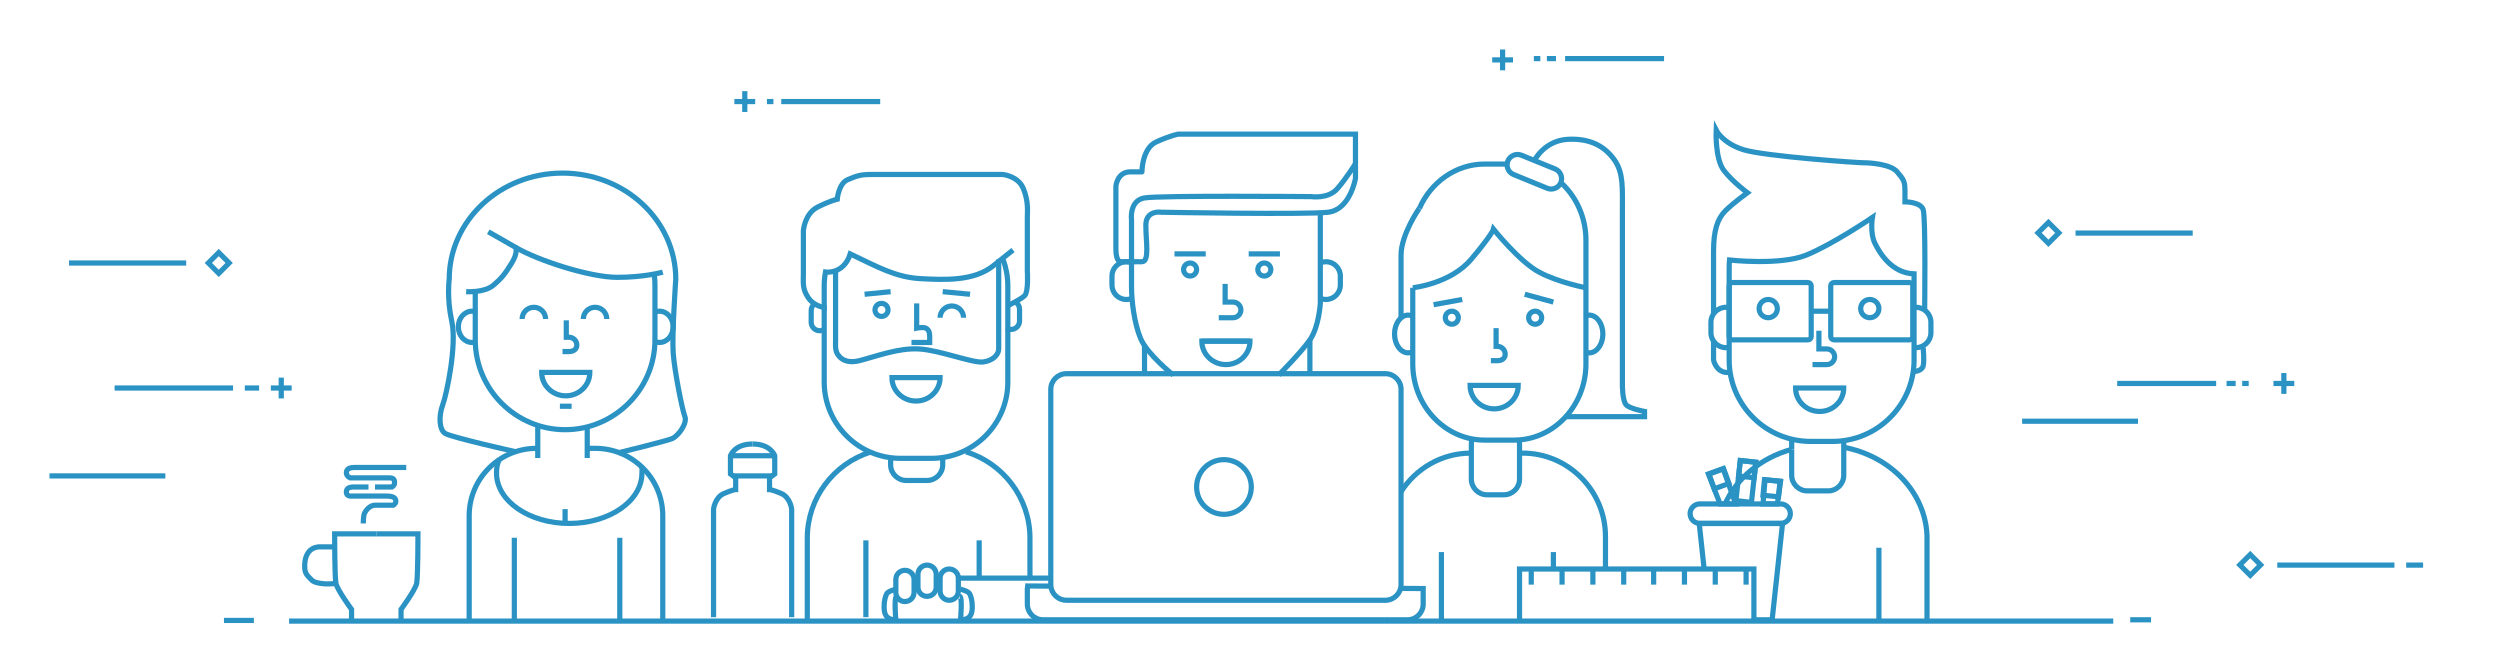 <svg version="1.1" id="testimonials-image" xmlns="http://www.w3.org/2000/svg" xmlns:xlink="http://www.w3.org/1999/xlink" x="0px" y="0px"
	 viewBox="0 0 1920 495" style="enable-background:new 0 0 1920 495; fill:none; stroke: #2b93c4; stroke-width: 4; stroke-miterlimit: 10;" xml:space="preserve" >
<path class="testimonials-secondary" d="M548,474v-83c0,0,1-9,8-12s9-3,9-3v-9l-4-3v-14c0,0,3-9,17-9"/>
<path class="testimonials-secondary" d="M608,474v-83c0,0-1-9-8-12s-9-3-9-3v-9l4-3v-14c0,0-3-9-17-9"/>
<line class="testimonials-secondary" x1="561" y1="350" x2="595" y2="350"/>
<line class="testimonials-secondary" x1="563" y1="365.5" x2="593" y2="365.5"/>
<path class="testimonials-secondary" d="M279,402c0,0,0-6,1-8s4-6,8-6s14,0,14,0s2-1,2-3s-1-4-7-4s-28,0-28,0s-3,0-3-3s2-4,6-4s11,0,11,0"/>
<path class="testimonials-secondary" d="M288,374h13c0,0,2-1,2-3s0-4-4-4s-30,0-30,0s-3-1-3-4s3-4,6-4s40,0,40,0"/>
<path class="testimonials-secondary" d="M289,410h-32c0,0,0,33,1,38s12,20,12,20v9"/>
<path class="testimonials-secondary" d="M289,410h32c0,0,0,33-1,38s-12,20-12,20v9"/>
<path class="testimonials-secondary" d="M256,420h-11c0,0-5,0-8,4s-3,9-3,11s0,5,3,8s3,4,9,5s12,0,12,0"/>
<path class="testimonials-secondary" d="M695,462L695,462c-3.85,0-7-3.15-7-7v-10c0-3.85,3.15-7,7-7l0,0c3.85,0,7,3.15,7,7v10
	C702,458.85,698.85,462,695,462z"/>
<path class="testimonials-secondary" d="M712,458L712,458c-3.85,0-7-3.15-7-7v-10c0-3.85,3.15-7,7-7l0,0c3.85,0,7,3.15,7,7v10
	C719,454.85,715.85,458,712,458z"/>
<path class="testimonials-secondary" d="M729,461L729,461c-3.85,0-7-3.15-7-7v-10c0-3.85,3.15-7,7-7l0,0c3.85,0,7,3.15,7,7v10
	C736,457.85,732.85,461,729,461z"/>
<path class="testimonials-secondary" d="M688,452.5c0,0-6,1.5-7,3.5s-2,5-2,10s1,10,9,10c0,0-1.623-18,0.689-18"/>
<path class="testimonials-secondary" d="M737.689,452.5c0,0,6,1.5,7,3.5s2,5,2,10s-1,10-9,10c0,0,1.623-18-0.689-18"/>
<line class="testimonials-secondary" x1="395" y1="413" x2="395" y2="477"/>
<line class="testimonials-secondary" x1="476" y1="413" x2="476" y2="476"/>
<line class="testimonials-secondary" x1="736" y1="444" x2="806" y2="444"/>
<path class="testimonials-secondary" d="M641.717,207.969V263c0,0-0.717,7,2.283,10c0,0,4,7,16,4s30-10,46-9s41,11,49,10s12-6,12-10s0-68.794,0-68.794"
	/>
<path class="testimonials-secondary" d="M635,236.5c0,0-9-0.5-14-7.5s-4-12-4-19s0-33,0-33s1-13,11-18s15-6,15-6s1-12,8-15s10-4,18-4s101,0,101,0
	s12,1,16,11s3,17,3,22s0,41,0,41s1,16-2,19s-13,7.75-13,7.75"/>
<line class="testimonials-secondary" x1="664" y1="226" x2="684" y2="224"/>
<line class="testimonials-secondary" x1="724" y1="224" x2="745" y2="226"/>
<path class="testimonials-secondary" d="M704,233v19c0,0,5-1,7,0s3,3,3,6s0,5,0,5h-14"/>
<circle class="testimonials-primary" cx="677" cy="238" r="5"/>
<path class="testimonials-secondary" d="M807.523,452.497c-0.34-1.107-0.523-2.282-0.523-3.497V299c0-6.6,5.4-12,12-12h245c6.6,0,12,5.4,12,12v150
	c0,6.6-5.4,12-12,12H819C813.615,461,809.029,457.405,807.523,452.497"/>
<path class="testimonials-secondary" d="M807.061,450.143l-17.897-0.116C789.056,450.669,789,451.328,789,452v12c0,6.6,5.4,12,12,12h262"/>
<path class="testimonials-secondary" d="M807.061,450.143"/>
<path class="testimonials-secondary" d="M1066,476h15c6.6,0,12-5.4,12-12v-12l-17.001-0.11"/>
<line class="testimonials-secondary" x1="1063" y1="476" x2="1066" y2="476"/>
<circle class="testimonials-secondary" cx="940" cy="374" r="21"/>
<path class="testimonials-secondary" d="M857,145.583c0-1.636,0-2.583,0-2.583s1-11,11-11s9,0,9,0s0-18,11-23s17-6,17-6h136v34c0,0-4,24-21,26
	s-128,0-128,0s-12-2-12,10s3,28-3,28h-16c0,0-4,1-4-10C857,181.76,857,154.173,857,145.583"/>
<path class="testimonials-secondary" d="M869,202.375c0-15.213,0-33.375,0-33.375s-2-15,10-17s128-1,128-1s13,2,20-6s14-19.333,14-19.333"/>
<path class="testimonials-secondary" d="M901,288c0,0-20-16-25-28s-7-29-7-40c0-3.588,0-10.261,0-17.625"/>
<path class="testimonials-secondary" d="M1014.003,163.415L1014,233c0,0-1,18-8,28s-24,27-24,27"/>
<line class="testimonials-secondary" x1="1006" y1="288" x2="1006" y2="261"/>
<line class="testimonials-secondary" x1="878.978" y1="265.348" x2="879" y2="288"/>
<path class="testimonials-secondary" d="M869.383,229.084C868.039,229.673,866.556,230,865,230l0,0c-6.05,0-11-4.95-11-11v-7c0-6.05,4.95-11,11-11l0,0
	c1.513,0,2.956,0.309,4.271,0.868"/>
<path class="testimonials-secondary" d="M1014,229.084c1.345,0.589,2.828,0.916,4.383,0.916h0c6.05,0,11-4.95,11-11v-7c0-6.05-4.95-11-11-11h0
	c-1.512,0-2.956,0.309-4.271,0.868"/>
<path class="testimonials-secondary" d="M941.5,280c10.217,0,18.5-8.059,18.5-18h-37C923,271.941,931.283,280,941.5,280z"/>
<line class="testimonials-secondary" x1="923" y1="262" x2="960" y2="262"/>
<line class="testimonials-secondary" x1="902" y1="195" x2="926" y2="195"/>
<line class="testimonials-secondary" x1="959" y1="195" x2="983" y2="195"/>
<circle class="testimonials-primary" cx="914" cy="207" r="5"/>
<circle class="testimonials-primary" cx="971" cy="207" r="5"/>
<path class="testimonials-secondary" d="M703.5,308c10.217,0,18.5-8.059,18.5-18h-37C685,299.941,693.283,308,703.5,308z"/>
<path class="testimonials-secondary" d="M1167,348h2.404c34.978,0,63.596,28.806,63.596,64.014V437"/>
<path class="testimonials-secondary" d="M1075.999,377.663c11.326-17.802,31.152-29.663,53.597-29.663"/>
<line class="testimonials-secondary" x1="1107" y1="424" x2="1107" y2="477"/>
<line class="testimonials-secondary" x1="1193" y1="424" x2="1193" y2="436"/>
<polyline class="testimonials-secondary" points="1167,476 1167,437 1347,437 1347,476 "/>
<line class="testimonials-secondary" x1="1176" y1="449" x2="1176" y2="437"/>
<line class="testimonials-secondary" x1="1199.667" y1="449" x2="1199.667" y2="437"/>
<line class="testimonials-secondary" x1="1223.333" y1="449" x2="1223.333" y2="437"/>
<line class="testimonials-secondary" x1="1247" y1="449" x2="1247" y2="437"/>
<line class="testimonials-secondary" x1="1270" y1="449" x2="1270" y2="437"/>
<line class="testimonials-secondary" x1="1293.667" y1="449" x2="1293.667" y2="437"/>
<line class="testimonials-secondary" x1="1317.333" y1="449" x2="1317.333" y2="437"/>
<line class="testimonials-secondary" x1="1341" y1="449" x2="1341" y2="437"/>
<path class="testimonials-secondary" d="M1367.5,402h-62c-4.125,0-7.5-3.375-7.5-7.5l0,0c0-4.125,3.375-7.5,7.5-7.5h62c4.125,0,7.5,3.375,7.5,7.5l0,0
	C1375,398.625,1371.625,402,1367.5,402z"/>
<polyline class="testimonials-secondary" points="1308.784,437.001 1305,402 1369,402 1361,476 1347,476 "/>
<rect x="1335" y="354" transform="matrix(0.994 0.109 -0.109 0.994 48.159 -143.699)" class="testimonials-secondary" width="12" height="31"/>
<rect x="1336.034" y="354.056" transform="matrix(0.994 0.109 -0.109 0.994 47.138 -143.868)" class="testimonials-secondary" width="12" height="12"/>
<polygon class="testimonials-secondary" points="1333,387 1321,387 1312.06,363.987 1323.337,359.883 "/>
<rect x="1313.751" y="361.573" transform="matrix(0.94 -0.342 0.342 0.94 -46.126 473.556)" class="testimonials-secondary" width="12" height="12"/>
<polygon class="testimonials-secondary" points="1365,387 1354,387 1355.531,368.491 1367.475,369.655 "/>
<rect x="1354.921" y="369.045" transform="matrix(0.995 0.097 -0.097 0.995 42.781 -130.199)" class="testimonials-secondary" width="12" height="12"/>
<path class="testimonials-secondary" d="M1090.077,160.06c8.773-20.06,27.971-34.06,50.104-34.06h17.731"/>
<path class="testimonials-secondary" d="M1199.517,140.906C1210.843,151.639,1218,167.226,1218,184.5v95c0,32.175-24.831,58.5-55.181,58.5h-22.638
	c-30.349,0-55.181-26.325-55.181-58.5V221"/>
<path class="testimonials-secondary" d="M1166.616,337.992c0.251,0.962,0.384,1.97,0.384,3.008v27c0,6.6-5.4,12-12,12h-13c-6.6,0-12-5.4-12-12v-27
	c0-1.035,0.133-2.04,0.382-3"/>
<path class="testimonials-secondary" d="M1085,221c0,0,29-3,45-22s17-23,17-23s20,25,35,33s36,12,36,12"/>
<path class="testimonials-secondary" d="M1198.726,140.223c-1.665,4.073-6.359,6.043-10.432,4.379l-25.872-10.573
	c-4.073-1.665-6.043-6.359-4.379-10.432v0c1.665-4.073,6.359-6.043,10.432-4.379l25.872,10.573
	C1198.42,131.455,1200.391,136.15,1198.726,140.223L1198.726,140.223"/>
<path class="testimonials-secondary" d="M936,244h11c3.3,0,6-2.7,6-6l0,0c0-3.3-2.7-6-6-6h-6.094v-14"/>
<path class="testimonials-secondary" d="M942,218"/>
<path class="testimonials-secondary" d="M432,270h5c3.3,0,6-1.7,6-5s-2.7-6-6-6h-2.094v-13"/>
<path class="testimonials-secondary" d="M434.5,304c10.217,0,18.5-8.059,18.5-18h-37C416,295.941,424.283,304,434.5,304z"/>
<line class="testimonials-secondary" x1="1101" y1="234" x2="1123" y2="230"/>
<line class="testimonials-secondary" x1="1171" y1="226" x2="1193" y2="232"/>
<circle class="testimonials-primary" cx="1115" cy="244" r="5"/>
<circle class="testimonials-primary" cx="1179" cy="244" r="5"/>
<path class="testimonials-secondary" d="M1085.001,270.174c-1.095,0.535-2.273,0.826-3.501,0.826c-5.799,0-10.5-6.492-10.5-14.5
	c0-8.008,4.701-14.5,10.5-14.5c1.226,0,2.403,0.29,3.497,0.824"/>
<path class="testimonials-secondary" d="M1217,270.174c1.095,0.535,2.273,0.826,3.501,0.826c5.799,0,10.5-6.492,10.5-14.5c0-8.008-4.701-14.5-10.5-14.5
	c-1.226,0-2.403,0.29-3.497,0.824"/>
<path class="testimonials-secondary" d="M1090,160c0,0-14,20-14,36s0,48,0,48"/>
<path class="testimonials-secondary" d="M1178.385,123.267c0,0,7.615-15.267,25.615-16.267s29,6,36,16s6,22,6,41s0,132,0,132s0,12,3,15s14,5,14,5v4
	h-61.388"/>
<path class="testimonials-secondary" d="M770.35,199.209c2.359,6.329,3.65,13.167,3.65,20.291v74c0,32.175-26.325,58.5-58.5,58.5h-24
	c-32.175,0-58.5-26.325-58.5-58.5v-74c0-3.607,0.331-7.141,0.964-10.572c0,0,14.036,2.072,19.036-13.928c21,10,35,18,54,19
	s41,2,56-10s15-12,15-12"/>
<path class="testimonials-secondary" d="M723.892,351.391c0.071,0.527,0.108,1.064,0.108,1.609v4c0,6.6-5.4,12-12,12h-16c-6.6,0-12-5.4-12-12v-4"/>
<path class="testimonials-secondary" d="M633.003,252.968c-1.013,0.652-2.216,1.032-3.503,1.032l0,0c-3.575,0-6.5-2.925-6.5-6.5v-9
	c0-2.113,1.021-3.998,2.595-5.187"/>
<path class="testimonials-secondary" d="M773,251.968c1.013,0.652,2.216,1.032,3.503,1.032l0,0c3.575,0,6.5-2.925,6.5-6.5v-9
	c0-2.113-1.021-3.998-2.595-5.187"/>
<path class="testimonials-secondary" d="M722,244c0-4.971,4.029-9,9-9s9,4.029,9,9"/>
<path class="testimonials-secondary" d="M1388.5,261h-58c-1.375,0-2.5-1.125-2.5-2.5v-39c0-1.375,1.125-2.5,2.5-2.5h58c1.375,0,2.5,1.125,2.5,2.5v39
	C1391,259.875,1389.875,261,1388.5,261z"/>
<circle class="testimonials-primary" cx="1358" cy="237" r="7"/>
<path class="testimonials-secondary" d="M1466.5,261h-58c-1.375,0-2.5-1.125-2.5-2.5v-39c0-1.375,1.125-2.5,2.5-2.5h58c1.375,0,2.5,1.125,2.5,2.5v39
	C1469,259.875,1467.875,261,1466.5,261z"/>
<circle class="testimonials-primary" cx="1436" cy="237" r="7"/>
<path class="testimonials-secondary" d="M1406,239h-15H1406z"/>
<path class="testimonials-secondary" d="M1392,280h11c3.3,0,6-2.7,6-6l0,0c0-3.3-2.7-6-6-6h-6.094v-14"/>
<path class="testimonials-secondary" d="M1397.5,316c10.217,0,18.5-8.059,18.5-18h-37C1379,307.941,1387.283,316,1397.5,316z"/>
<path class="testimonials-secondary" d="M1316,241c0,0,0-32,0-48s3-25,9-31s17-14,17-14s-11-8-18-17s-6-31-6-31s5,10,21,15s87,10,92,10s21,1,26,7
	s6,7,6,15s0,8,0,8s12,0,14,6s1.124,77.168,1.124,77.168"/>
<path class="testimonials-secondary" d="M1316,261c0,0,0,13,0,15s3,11,12,10"/>
<path class="testimonials-secondary" d="M1470,210.333V276.5c0,34.375-28.125,62.5-62.5,62.5h-17c-34.375,0-62.5-28.125-62.5-62.5v-71
	c0-1.958,0.091-3.895,0.27-5.808c0,0,38.73,4.308,58.73-3.692s51-29,51-29s-2,12,2,20S1453,209.666,1470,210.333z"/>
<path class="testimonials-secondary" d="M1327.942,266.737c-0.788,0.172-1.605,0.263-2.442,0.263l0,0c-6.325,0-11.5-5.175-11.5-11.5v-8
	c0-6.325,5.175-11.5,11.5-11.5l0,0c0.791,0,1.563,0.081,2.31,0.235"/>
<path class="testimonials-secondary" d="M1469,266.737c0.788,0.172,1.605,0.263,2.442,0.263l0,0c6.325,0,11.5-5.175,11.5-11.5v-8
	c0-6.325-5.175-11.5-11.5-11.5l0,0c-0.791,0-1.563,0.081-2.31,0.235"/>
<path class="testimonials-secondary" d="M1470.517,285.252c0,0,5.483-0.252,6.483-4.252s-0.029-13.938-0.029-13.938"/>
<path class="testimonials-secondary" d="M1416.001,343.514c35.581,6.629,62.545,34.268,63.942,67.753V476"/>
<path class="testimonials-secondary" d="M1324.41,387.998c8.872-20.481,27.917-36.428,51.589-42.881"/>
<path class="testimonials-secondary" d="M1416,339v26c0,6.6-5.4,12-12,12h-16c-6.6,0-12-5.4-12-12v-19.877"/>
<path class="testimonials-secondary" d="M1376,345.123V338c0-0.238,0.007-0.475,0.021-0.709"/>
<path class="testimonials-secondary" d="M502.494,210.648c0.334,2.739,0.506,5.526,0.506,8.352v42c0,37.95-31.05,69-69,69h0c-37.95,0-69-31.05-69-69
	v-37.334"/>
<path class="testimonials-secondary" d="M358,224c0,0,14,1,21-5s9-9,14-17s3-12,3-12l-21-12"/>
<path class="testimonials-secondary" d="M509,209c0,0-14,4-35,4s-61-13-78-23"/>
<path class="testimonials-secondary" d="M1147.5,314c10.217,0,18.5-8.059,18.5-18h-37C1129,305.941,1137.283,314,1147.5,314z"/>
<path class="testimonials-secondary" d="M1149,252v14h1c3.3,0,6,2.7,6,6s-2.7,5-6,5h-5"/>
<path class="testimonials-secondary" d="M401,245c0-4.971,4.029-9,9-9s9,4.029,9,9"/>
<path class="testimonials-secondary" d="M448,245c0-4.971,4.029-9,9-9s9,4.029,9,9"/>
<path class="testimonials-secondary" d="M366.001,262.317c-1.095,0.443-2.273,0.683-3.501,0.683c-5.799,0-10.5-5.373-10.5-12s4.701-12,10.5-12
	c1.226,0,2.403,0.24,3.497,0.682"/>
<path class="testimonials-secondary" d="M503,262.317c1.095,0.443,2.273,0.683,3.501,0.683c5.799,0,10.5-5.373,10.5-12s-4.701-12-10.5-12
	c-1.226,0-2.403,0.24-3.497,0.682"/>
<path class="testimonials-secondary" d="M474.875,347.749c0,0,36.125-8.805,41.125-10.805s12-12,10-17s-8-35-9-49s2-56.5,2-56.5
	c0-45.011-38.951-81.5-87-81.5s-87,36.489-87,81.5c0,0-2,14.5,2,32.5s-4,56-7,64s-3,19,2,22s54,14,54,14"/>
<line class="testimonials-secondary" x1="430" y1="312" x2="439" y2="312"/>
<line class="testimonials-secondary" x1="413" y1="351.75" x2="413" y2="326.709"/>
<line class="testimonials-secondary" x1="451" y1="351.75" x2="451" y2="326.709"/>
<path class="testimonials-secondary" d="M451,340.506"/>
<path class="testimonials-secondary" d="M451,348"/>
<line class="testimonials-secondary" x1="434" y1="391" x2="434" y2="403"/>
<line class="testimonials-secondary" x1="172" y1="476.5" x2="195" y2="476.5"/>
<line class="testimonials-secondary" x1="222" y1="477" x2="1623" y2="477"/>
<path class="testimonials-secondary" d="M1476,476"/>
<line class="testimonials-secondary" x1="1652" y1="476" x2="1636" y2="476"/>
<line class="testimonials-secondary" x1="53" y1="202" x2="143" y2="202"/>
<rect x="162.343" y="196.343" transform="matrix(0.707 0.707 -0.707 0.707 192.042 -59.63)" class="testimonials-secondary" width="11.314" height="11.314"/>
<line class="testimonials-secondary" x1="1838.944" y1="434" x2="1748.944" y2="434"/>
<rect x="1722.287" y="428.343" transform="matrix(-0.707 0.707 -0.707 -0.707 3256.669 -480.957)" class="testimonials-secondary" width="11.314" height="11.314"/>
<line class="testimonials-secondary" x1="1847.944" y1="434" x2="1860.944" y2="434"/>
<line class="testimonials-secondary" x1="1278" y1="45" x2="1202" y2="45"/>
<line class="testimonials-secondary" x1="1195" y1="45" x2="1188" y2="45"/>
<line class="testimonials-secondary" x1="1183" y1="45" x2="1178" y2="45"/>
<line class="testimonials-secondary" x1="1154" y1="38" x2="1154" y2="54"/>
<line class="testimonials-secondary" x1="1162" y1="46" x2="1146" y2="46"/>
<line class="testimonials-secondary" x1="1684" y1="179" x2="1594" y2="179"/>
<rect x="1567.343" y="173.343" transform="matrix(-0.707 0.707 -0.707 -0.707 2811.851 -806.707)" class="testimonials-secondary" width="11.314" height="11.314"/>
<line class="testimonials-secondary" x1="1626.004" y1="294.5" x2="1702.004" y2="294.5"/>
<line class="testimonials-secondary" x1="1710.004" y1="294.5" x2="1717.004" y2="294.5"/>
<line class="testimonials-secondary" x1="1722.004" y1="294.5" x2="1727.004" y2="294.5"/>
<line class="testimonials-secondary" x1="1754.004" y1="286.5" x2="1754.004" y2="302.5"/>
<line class="testimonials-secondary" x1="1746.004" y1="294.5" x2="1762.004" y2="294.5"/>
<line class="testimonials-secondary" x1="1553.004" y1="323.5" x2="1642.004" y2="323.5"/>
<line class="testimonials-secondary" x1="88" y1="298" x2="179" y2="298"/>
<line class="testimonials-secondary" x1="188" y1="298" x2="199" y2="298"/>
<line class="testimonials-secondary" x1="216" y1="290" x2="216" y2="306"/>
<line class="testimonials-secondary" x1="208" y1="298" x2="224" y2="298"/>
<line class="testimonials-secondary" x1="676" y1="78" x2="600" y2="78"/>
<line class="testimonials-secondary" x1="594" y1="78" x2="589" y2="78"/>
<line class="testimonials-secondary" x1="572" y1="70" x2="572" y2="86"/>
<line class="testimonials-secondary" x1="580" y1="78" x2="564" y2="78"/>
<path class="testimonials-secondary" d="M396,346"/>
<path class="testimonials-secondary" d="M360.333,476v-80c0-28.417,23.25-51.667,51.667-51.667"/>
<path class="testimonials-secondary" d="M451,344.333h6.333C485.75,344.333,509,367.583,509,396v80"/>
<path class="testimonials-secondary" d="M493,358.709c0.191,1.297,0,3.376,0,4.707C493,384.726,468.003,402,437.167,402s-55.833-17.274-55.833-38.583
	c0-3.995,0.41-6.741,2.041-10.366"/>
<line class="testimonials-secondary" x1="665" y1="415" x2="665" y2="474"/>
<line class="testimonials-secondary" x1="752" y1="415" x2="752" y2="443.5"/>
<path class="testimonials-secondary" d="M741.839,346.99C770.211,355.652,791,382.141,791,413.25V444"/>
<path class="testimonials-secondary" d="M620,476.75v-63.5c0-30.837,20.427-57.135,48.419-66.029"/>
<line class="testimonials-secondary" x1="1443" y1="420.667" x2="1443" y2="476"/>
<line class="testimonials-secondary" x1="38" y1="365.5" x2="127" y2="365.5"/>
</svg>
